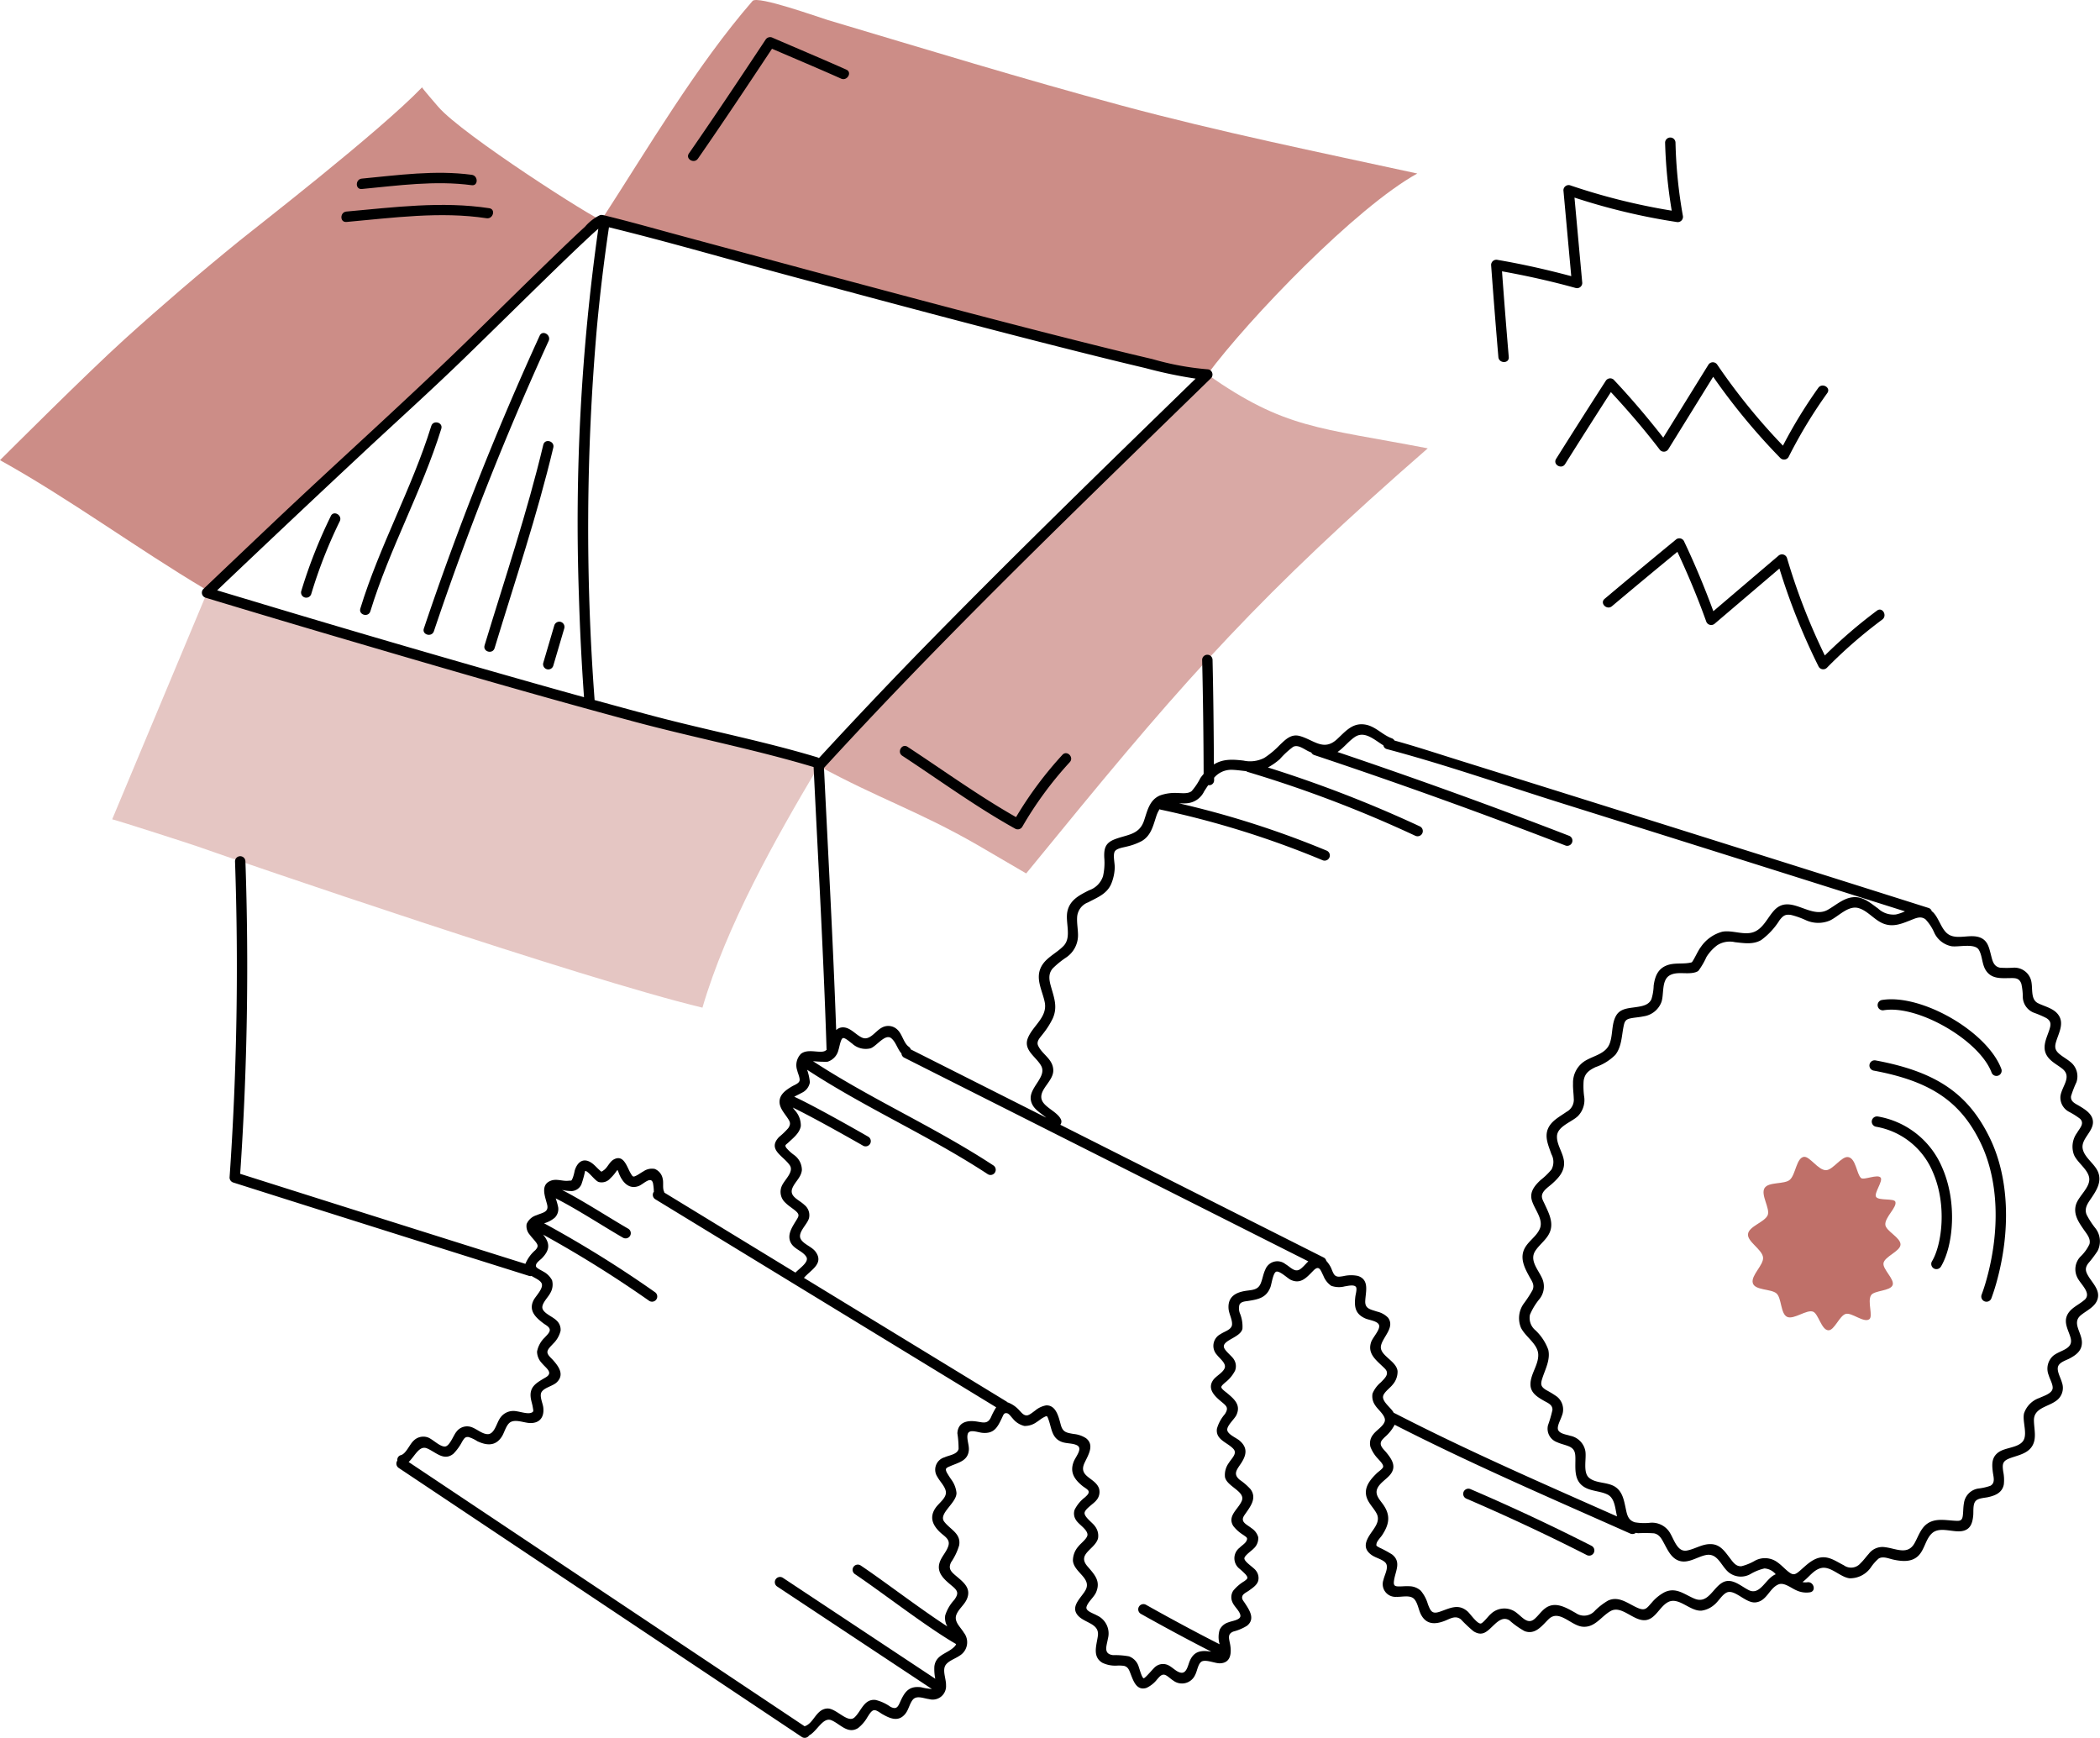 <?xml version="1.0" encoding="UTF-8"?> <svg xmlns="http://www.w3.org/2000/svg" xmlns:xlink="http://www.w3.org/1999/xlink" id="KARTON:_ilustacija_300_px" data-name="KARTON: ilustacija 300 px" width="338.368" height="280" viewBox="0 0 338.368 280"><defs><clipPath id="clip-path"><rect id="Rectangle_159" data-name="Rectangle 159" width="338.368" height="280" fill="none"></rect></clipPath></defs><g id="Group_574" data-name="Group 574" transform="translate(0 0)" clip-path="url(#clip-path)"><path id="Path_1240" data-name="Path 1240" d="M40.493,35.453C47.971,23.916,55.833,10.526,64.85.15c.794-.914,10.726,2.659,12.092,3.066,15.773,4.7,31.512,9.525,47.41,13.8,15.725,4.229,31.692,7.488,47.6,10.941-9.907,5.483-27.073,23.294-33.826,32.381-.354.483-4.765-.687-5.423-.835C108.629,54.131,47.416,37.109,40.493,35.453Z" transform="translate(56.411 0.001)" fill="#cc8d87"></path><path id="Path_1241" data-name="Path 1241" d="M33.1,86.751C21.983,80.139,11.3,72.225,0,65.948c1.139-1.127,14.107-14.093,20.059-19.473q9.1-8.227,18.626-15.957c2.027-1.656,22.383-17.412,29.323-24.637C67.95,5.941,70.364,8.731,70.6,9c3.86,4.518,25.453,18.276,26.3,18.257-.72-.172-22.028,21.265-26.623,25.424-6.169,5.588-12.176,11.355-18.3,17C47.953,73.4,33.1,86.751,33.1,86.751" transform="translate(0 8.193)" fill="#cc8d87"></path><path id="Path_1242" data-name="Path 1242" d="M121.394,67.815c-7.038,11.843-14.868,25.726-18.733,38.95-19.8-4.774-73.736-23.29-81.507-26.027-1.211-.426-12.289-3.994-13.6-4.324L22.832,39.907s56.413,17.07,80.805,23c5.782,1.4,17.757,4.913,17.757,4.913" transform="translate(10.523 55.594)" fill="#e5c6c3"></path><path id="Path_1243" data-name="Path 1243" d="M55.124,88.286c14.677-16.072,30.206-31.34,45.725-46.6,2.709-2.666,16.9-16.472,16.9-16.472,12.533,8.776,17.769,8.486,35.509,11.9-26.7,23.266-38.811,36.825-59.643,62.316-3.3,4.035-5.061,6.177-5.061,6.177S81.4,101.419,80.668,101c-9.477-5.442-15.926-7.469-25.544-12.712" transform="translate(76.793 35.124)" fill="#d9a9a5"></path><path id="Path_1244" data-name="Path 1244" d="M141.432,85.111c.349.869-1.723,2.522-1.606,3.733.1,1.019,2.5,2.07,2.446,3.2-.055,1.074-2.551,1.9-2.74,2.967-.175.979,1.831,2.611,1.467,3.549-.378.981-2.97.835-3.475,1.632-.625.993.378,3.41-.292,3.872-.883.61-2.814-1.12-3.772-.869-1.031.27-1.847,2.7-2.826,2.642-1.108-.072-1.582-2.613-2.427-2.987-1.015-.445-3.116,1.319-4.2.828s-.871-3.058-1.73-3.788c-.883-.751-3.5-.467-3.81-1.675-.321-1.232,1.788-2.9,1.656-4.126-.141-1.278-2.546-2.525-2.427-3.74.124-1.273,2.7-1.924,3.176-3.068.431-1.043-1.165-3.262-.512-4.348.641-1.065,3.224-.567,4.092-1.359.933-.847,1.041-3.52,2.257-3.683.924-.122,2.285,2.156,3.547,2.149,1.127-.007,2.52-2.309,3.6-2.108,1.244.235,1.323,2.7,2.058,3.374.428.39,2.666-.687,3.156-.067.424.536-1.108,2.508-.737,3.1.4.646,2.877.208,3.1.775" transform="translate(163.954 108.503)" fill="#bf7069"></path><path id="Path_1245" data-name="Path 1245" d="M114.158,27.225a.847.847,0,0,0-1.316.17q-4.031,6.257-7.991,12.561c-.577.914.873,1.757,1.445.845q3.658-5.822,7.383-11.6c2.738,2.948,5.358,6,7.809,9.194a.851.851,0,0,0,1.448,0l7.222-11.664a102.771,102.771,0,0,0,10.829,13.1.844.844,0,0,0,1.316-.17,77.852,77.852,0,0,1,6.241-10.307c.629-.878-.823-1.713-1.445-.845a77.534,77.534,0,0,0-5.7,9.319,100.144,100.144,0,0,1-10.573-13.03.849.849,0,0,0-1.445,0q-3.636,5.869-7.268,11.738c-2.52-3.216-5.155-6.332-7.959-9.307" transform="translate(145.883 33.977)"></path><path id="Path_1246" data-name="Path 1246" d="M103.243,44.627q-.585-6.9-1.089-13.811c4,.72,7.957,1.6,11.872,2.687a.845.845,0,0,0,1.06-.809q-.628-6.878-1.254-13.758a101.77,101.77,0,0,0,16.429,3.929.852.852,0,0,0,1.029-1.031,76.715,76.715,0,0,1-1.182-11.767.838.838,0,0,0-1.675,0A79.191,79.191,0,0,0,129.5,21.041a101.718,101.718,0,0,1-16.39-4.09.843.843,0,0,0-1.06.809q.632,6.917,1.261,13.837c-3.913-1.048-7.859-1.936-11.853-2.62a.849.849,0,0,0-1.06.809q.542,7.423,1.17,14.842c.091,1.067,1.766,1.077,1.675,0" transform="translate(139.861 12.9)"></path><path id="Path_1247" data-name="Path 1247" d="M137.595,39.432a.848.848,0,0,0-1.4-.369q-5.237,4.458-10.472,8.921c-1.419-3.848-2.991-7.634-4.757-11.336a.848.848,0,0,0-1.314-.17Q113.9,41.2,108.2,45.994c-.826.7.364,1.876,1.185,1.185q5.248-4.412,10.546-8.764c1.711,3.659,3.269,7.385,4.631,11.19a.851.851,0,0,0,1.4.369q5.205-4.433,10.408-8.866a103.31,103.31,0,0,0,6.33,15.826.845.845,0,0,0,1.316.168,76.377,76.377,0,0,1,8.926-7.773c.857-.634.022-2.089-.847-1.445a79.324,79.324,0,0,0-8.409,7.232,100.407,100.407,0,0,1-6.09-15.682" transform="translate(150.345 50.496)"></path><path id="Path_1248" data-name="Path 1248" d="M25.078,34.992A79.78,79.78,0,0,0,20.3,47.125a.839.839,0,0,0,1.615.448,76.941,76.941,0,0,1,4.6-11.736c.474-.962-.969-1.814-1.445-.845" transform="translate(28.23 48.152)"></path><path id="Path_1249" data-name="Path 1249" d="M35.714,29.023c-3.128,10.065-8.342,19.329-11.429,29.409-.316,1.034,1.3,1.477,1.615.448C28.987,48.8,34.2,39.533,37.33,29.468c.321-1.031-1.3-1.474-1.615-.445" transform="translate(33.774 39.616)"></path><path id="Path_1250" data-name="Path 1250" d="M47.226,22.854A486.11,486.11,0,0,0,28.567,70.029c-.345,1.024,1.273,1.462,1.615.445A482.193,482.193,0,0,1,48.671,23.7c.445-.972-1-1.826-1.445-.845" transform="translate(39.73 31.233)"></path><path id="Path_1251" data-name="Path 1251" d="M42.11,30.295c-2.606,10.948-6.2,21.564-9.46,32.321-.313,1.034,1.3,1.474,1.615.445C37.53,52.3,41.12,41.688,43.726,30.74c.249-1.048-1.366-1.5-1.615-.445" transform="translate(45.429 41.369)"></path><path id="Path_1252" data-name="Path 1252" d="M39.4,41.886a.851.851,0,0,0-1.031.584q-.887,3.012-1.773,6.021a.838.838,0,0,0,1.615.448l1.773-6.023a.846.846,0,0,0-.584-1.029" transform="translate(50.941 58.311)"></path><path id="Path_1253" data-name="Path 1253" d="M86.777,51.656a60.7,60.7,0,0,0-7.471,10.037c-6.043-3.434-11.681-7.524-17.486-11.331-.9-.593-1.745.857-.845,1.445,6.033,3.958,11.875,8.237,18.188,11.748a.85.85,0,0,0,1.146-.3,58.812,58.812,0,0,1,7.653-10.415c.73-.792-.452-1.979-1.185-1.185" transform="translate(84.407 69.964)"></path><path id="Path_1254" data-name="Path 1254" d="M47.919,22.08c4.059-5.849,8-11.781,11.939-17.714,3.714,1.6,7.443,3.166,11.135,4.813.976.433,1.828-1.01.845-1.448C67.9,5.977,63.926,4.309,59.97,2.6a.867.867,0,0,0-1.146.3c-4.073,6.138-8.151,12.277-12.351,18.331-.617.888.835,1.725,1.445.845" transform="translate(64.533 3.49)"></path><path id="Path_1255" data-name="Path 1255" d="M23.789,16.542c7.469-.665,15.115-1.737,22.586-.6,1.055.163,1.51-1.453.445-1.615-7.644-1.168-15.388-.146-23.031.536-1.065.1-1.075,1.771,0,1.675" transform="translate(32.023 19.223)"></path><path id="Path_1256" data-name="Path 1256" d="M24.827,14.244c5.868-.56,11.831-1.4,17.716-.613,1.065.141,1.055-1.534,0-1.675-5.885-.787-11.848.053-17.716.613-1.065.1-1.075,1.778,0,1.675" transform="translate(33.469 16.209)"></path><path id="Path_1257" data-name="Path 1257" d="M119.187,109.436c-6.39-3.252-12.949-6.327-19.5-9.134a.836.836,0,1,0-.66,1.536c6.514,2.8,13.04,5.854,19.4,9.089a.838.838,0,0,0,1.125-.364.836.836,0,0,0-.364-1.127" transform="translate(137.253 139.633)"></path><path id="Path_1258" data-name="Path 1258" d="M127.025,75.18a.852.852,0,0,0-.984.66.839.839,0,0,0,.66.984,12.152,12.152,0,0,1,9.132,7.232c2.379,5.373,1.472,11.841-.1,14.447a.838.838,0,0,0,.285,1.151.843.843,0,0,0,1.149-.287c2.017-3.346,2.668-10.412.194-15.988a13.761,13.761,0,0,0-10.338-8.2" transform="translate(175.566 104.716)"></path><path id="Path_1259" data-name="Path 1259" d="M126.846,71.4a.836.836,0,0,0-.3,1.644c9.2,1.709,14.043,4.982,17.269,11.674,2.867,5.952,3.188,14.038.881,22.184-.218.771-.464,1.534-.744,2.281a.839.839,0,0,0,1.572.584q.438-1.185.785-2.407c2.417-8.536,2.058-17.056-.984-23.369-3.492-7.244-8.67-10.771-18.475-12.59" transform="translate(175.331 99.452)"></path><path id="Path_1260" data-name="Path 1260" d="M127.4,69.046c5.5-.9,15.421,4.827,17.379,10.041a.831.831,0,0,0,.785.543.85.85,0,0,0,.294-.053.841.841,0,0,0,.491-1.079c-2.257-6.019-12.853-12.126-19.219-11.106a.838.838,0,1,0,.27,1.654" transform="translate(176.12 93.728)"></path><path id="Path_1261" data-name="Path 1261" d="M317.545,183.4a18.9,18.9,0,0,0,1.493-1.974,3.426,3.426,0,0,0-.407-3.764,13.161,13.161,0,0,1-1.352-2.1c-.443-1.094.263-1.931.854-2.817.8-1.2,1.565-2.491,1.031-3.956-.517-1.412-2.228-2.374-2.515-3.843-.3-1.551,1.654-2.721,1.654-4.281,0-1.28-1.2-2.015-2.163-2.6-.7-.421-1.479-.7-1.369-1.6a17.081,17.081,0,0,1,.869-2.245,2.949,2.949,0,0,0-1.046-3.322c-.558-.462-1.216-.8-1.757-1.278-.8-.7-.692-1.3-.371-2.254.412-1.22,1.12-2.611.364-3.846-.732-1.2-2.223-1.453-3.384-2.034-1.34-.67-.716-2.642-1.185-3.9a2.786,2.786,0,0,0-2.778-1.819,16.244,16.244,0,0,1-2.159,0c-1.051-.2-1.223-1.149-1.457-2.058-.3-1.146-.507-2.293-1.716-2.786-1.563-.639-3.585.357-5.026-.459-1.24-.7-1.6-2.692-2.63-3.669-.05-.048-.108-.065-.158-.108a.779.779,0,0,0-.536-.548q-16.43-5.205-32.867-10.374-21.337-6.72-42.691-13.389c-3.484-1.084-6.966-2.242-10.487-3.209a.817.817,0,0,0-.431-.361c-1.7-.62-2.8-2.183-4.757-2.259-1.8-.072-2.9,1.347-4.114,2.448-2.135,1.931-3.712.074-5.935-.55-1.422-.4-2.331.565-3.288,1.481a13.97,13.97,0,0,1-2.441,2.032,4.988,4.988,0,0,1-3.372.438c-1.737-.2-3.293-.294-4.757.627-.029-5.624-.089-11.248-.218-16.869a.838.838,0,0,0-1.675,0q.212,9.19.239,18.384c-.177.22-.359.438-.522.67a10.1,10.1,0,0,1-1.412,2.111c-.605.481-1.634.3-2.369.3a7.038,7.038,0,0,0-2.738.4c-1.709.73-2.032,2.494-2.573,4.085-.785,2.3-2.757,2.206-4.736,2.984-1.479.582-1.718,1.445-1.663,2.922a9.741,9.741,0,0,1-.2,3.015,3.559,3.559,0,0,1-2.242,2.266c-1.536.778-3.066,1.532-3.484,3.35-.409,1.778.737,4.186-.627,5.612-1.189,1.249-3.011,1.938-3.719,3.611-.78,1.843.323,3.678.682,5.468.483,2.424-1.958,3.8-2.731,5.81-.735,1.919,1.333,2.967,2.144,4.418,1,1.785-1.929,3.482-1.661,5.459.2,1.455,1.5,2.063,2.486,2.912l-21.825-11a.835.835,0,0,0-.309-.421c-.833-.582-1.053-2.027-1.836-2.75a2.105,2.105,0,0,0-2.513-.337c-1.046.538-1.943,2.166-3.19,1.611-1.027-.457-1.886-1.673-3.109-1.654a1.54,1.54,0,0,0-1.06.443c-.5-14.088-1.283-28.167-1.965-42.245,17.8-19.454,36.741-37.842,55.623-56.235L176.2,40.78a.847.847,0,0,0-.591-1.431,44.969,44.969,0,0,1-8.833-1.637q-4.735-1.109-9.448-2.293c-7.548-1.879-15.079-3.836-22.605-5.815-14.713-3.872-29.4-7.852-44.086-11.812-4.14-1.118-8.273-2.295-12.442-3.3a.632.632,0,0,0-.115,0,.785.785,0,0,0-.108-.026c-.022,0-.045.019-.067.019a.746.746,0,0,0-.263.077,7.434,7.434,0,0,0-2.319,1.824c-1.749,1.6-3.451,3.243-5.152,4.887-4.5,4.346-8.943,8.742-13.418,13.112C46.488,44.4,35.769,53.954,25.35,63.816q-5.765,5.463-11.516,10.941a.845.845,0,0,0,.369,1.4q12.151,3.679,24.333,7.249c14.868,4.375,29.758,8.7,44.727,12.719,9.589,2.573,19.391,4.458,28.9,7.313.73,15.12,1.6,30.242,2.082,45.371a.9.9,0,0,0,.036.148c-.254.294-.6.376-1.24.347-.955-.041-2.1-.3-2.922.345a2.6,2.6,0,0,0-.593,2.68c.084.436.481,1.223.366,1.663s-.838.677-1.225.909c-.864.519-1.883,1.182-1.986,2.288-.1,1.024.641,1.859,1.182,2.649.481.7.711,1.039.218,1.78a12.208,12.208,0,0,1-1.477,1.422c-1.946,2.032.656,3.018,1.709,4.549.759,1.1-.938,2.407-1.319,3.456a2.353,2.353,0,0,0,.656,2.623c.481.488,1.082.838,1.6,1.278.725.622.515.881.065,1.615-.593.967-1.381,2.137-.921,3.319.476,1.22,1.912,1.441,2.573,2.441.534.809-.9,1.745-1.733,2.573L88.109,172.005a.817.817,0,0,0-.053-.191c-.256-.51-.055-1.412-.2-1.991a2.122,2.122,0,0,0-1.29-1.63,2.37,2.37,0,0,0-1.8.378c-.378.2-.723.464-1.1.663-.605.316-.644.232-.993-.357-.6-1.012-1.106-3.094-2.711-2.209-.716.395-.976,1.285-1.618,1.733-.428.3-.316.306-.787-.12-.352-.321-.663-.684-1.046-.974-1.366-1.027-2.4-.306-2.843,1.158a7.63,7.63,0,0,1-.316,1.189c-.275.538-.091.378-.725.443-.952.1-1.876-.373-2.826,0-1.73.677-.883,2.568-.57,3.865.294,1.22-.778,1.273-1.706,1.685a2.524,2.524,0,0,0-1.6,1.414,2.091,2.091,0,0,0,.524,1.759c.235.33.522.62.775.933.522.639.68.9.093,1.532a5.846,5.846,0,0,0-1.594,2.2q-21.746-6.835-43.475-13.722-1.238-.391-2.479-.785a491.739,491.739,0,0,0,.842-50.363.838.838,0,0,0-1.675,0,489.25,489.25,0,0,1-.878,50.963.847.847,0,0,0,.615.809Q34.5,175.413,50.343,180.4q7.98,2.516,15.964,5.026a.77.77,0,0,0,.414.014c.574.354,1.328.66,1.591,1.13.438.787-.909,2.075-1.259,2.752-.873,1.694.321,2.814,1.623,3.783.337.249.914.526.972.967.062.459-.5.926-.778,1.256a4.212,4.212,0,0,0-1.268,2.295,2.729,2.729,0,0,0,.775,1.859c.649.8,1.9,1.527.644,2.281-1.51.9-2.757,1.505-2.407,3.482.079.45.23.885.3,1.335.093.593.194.73-.251.9-.773.282-2.2-.376-3.075-.285a2.566,2.566,0,0,0-1.991,1.216c-.526.783-.878,2.556-1.977,2.515-.991-.038-1.907-1.029-2.9-1.22a2.13,2.13,0,0,0-2.135.869c-.436.514-1.048,2.238-1.766,2.336-.845.117-2.063-1.235-2.888-1.486a2.2,2.2,0,0,0-2.192.529c-.658.577-1.225,2.113-2.07,2.35a.774.774,0,0,0-.572.881l-.019.019a.84.84,0,0,0,.232,1.163l64.954,43.349a.821.821,0,0,0,.462.139.833.833,0,0,0,.7-.371l0-.01c1.292-.665,2.245-3.015,3.6-2.453,1.412.589,2.642,2.307,4.31,1.256a6.067,6.067,0,0,0,1.51-1.776c.223-.321.589-1.024,1.034-1.1.4-.067,1.01.438,1.331.622,1.295.744,2.637,1.323,3.731-.043.531-.661.663-1.551,1.161-2.214.62-.826,1.788-.256,2.668-.148a2.159,2.159,0,0,0,2.728-2.238c.033-.9-.51-2.125-.2-2.987s1.646-1.254,2.331-1.74a2.524,2.524,0,0,0,.732-3.757c-.536-.893-1.615-1.757-1.2-2.86.357-.943,1.3-1.606,1.7-2.544.72-1.68-.459-2.644-1.646-3.64-.835-.7-1.457-1.211-.883-2.312a9.68,9.68,0,0,0,1.28-2.69c.34-1.924-1.419-2.529-2.407-3.827s2.02-3.008,1.979-4.635a4.358,4.358,0,0,0-.806-2.106,13.952,13.952,0,0,1-.759-1.182c-.311-.658-.093-.732.529-1.007,1.364-.6,2.9-.859,3.03-2.628.057-.787-.388-1.783-.191-2.532.232-.888,1.608-.292,2.372-.22,1.883.172,2.431-.881,3.159-2.417.227-.481.306-.862.845-.73.311.077.663.62.883.838a3.422,3.422,0,0,0,1.869,1.2,3.22,3.22,0,0,0,1.97-.617c.385-.235.735-.555,1.137-.763.555-.29.553-.3.787.342.524,1.445.512,3.032,2.178,3.623.742.266,1.682.175,2.384.515,1.024.493-.16,1.814-.481,2.606-.7,1.73.069,2.893,1.419,3.985.2.165.862.538.948.8.129.407-.261.7-.565,1a5.742,5.742,0,0,0-1.675,2.017,1.86,1.86,0,0,0,.239,1.673c.431.694,1.745,1.438,1.833,2.273.069.634-1.065,1.426-1.474,1.967a3.442,3.442,0,0,0-.871,2.278c.151,1.9,3.078,2.826,2.032,4.753-.629,1.163-2.374,2.494-1.366,3.913s3.64,1.347,3.355,3.453c-.208,1.527-.933,3.355.728,4.343a4.781,4.781,0,0,0,2.273.457,5.939,5.939,0,0,1,1.22.041c.668.177.821.684,1.058,1.295.448,1.146.976,2.754,2.553,2.25a4.689,4.689,0,0,0,1.742-1.407c.287-.3.608-.768,1.086-.723.459.045,1.067.708,1.467.936a2.324,2.324,0,0,0,3.551-.909c.316-.581.443-1.687.964-2.089.641-.493,2.216.256,3.022.232,1.709-.045,1.886-1.544,1.668-2.917-.16-1-.565-1.79.524-2.209a7.68,7.68,0,0,0,2.178-.929c1.355-1.089.395-2.508-.347-3.642-.278-.421-.6-.725-.369-1.216.146-.313.742-.6,1-.787.567-.414,1.29-.861,1.512-1.575a1.911,1.911,0,0,0-.357-1.651c-.342-.507-1.819-1.371-1.867-1.958-.036-.447,1.194-1.273,1.488-1.6a2.232,2.232,0,0,0,.742-1.843,2.56,2.56,0,0,0-1.082-1.445c-.809-.644-1.891-1-1.144-2.094.866-1.273,2.111-2.687.976-4.2a9.89,9.89,0,0,0-1.723-1.493c-1.125-.943-.486-1.615.206-2.661.919-1.393,1.084-2.565-.294-3.707-.5-.409-1.893-.979-1.931-1.692s1.182-1.747,1.477-2.384c.754-1.623-.33-2.556-1.5-3.537-.2-.17-.912-.656-.933-.952-.017-.225.44-.579.62-.749a5.752,5.752,0,0,0,1.591-1.9,2.011,2.011,0,0,0-.184-1.826c-.333-.572-1.582-1.445-1.62-2.063-.069-1.079,2.716-1.5,3-2.884a5.59,5.59,0,0,0-.371-2.384,2.2,2.2,0,0,1-.11-1.484c.261-.51.859-.519,1.407-.605,1.678-.263,2.927-.517,3.585-2.23.177-.464.419-2.281.919-2.479.536-.211,1.857,1.077,2.345,1.307,1.649.771,2.592-.409,3.676-1.505.938-.945,1.153,0,1.6.876a3.483,3.483,0,0,0,1.247,1.589,3.7,3.7,0,0,0,2.194.093c.412-.05,1.486-.347,1.8.1.208.3-.065,1.223-.1,1.536-.2,1.649-.038,2.8,1.591,3.53.656.292,2.2.424,2.254,1.213.05.747-1.07,1.886-1.311,2.625-.591,1.8.72,2.807,1.9,3.937.371.359.754.656.639,1.22-.1.479-.641.957-.96,1.3a4.662,4.662,0,0,0-1.347,1.814,2.507,2.507,0,0,0,.433,1.893c.445.732,1.8,1.716,1.532,2.6-.246.795-1.366,1.424-1.852,2.094a2.237,2.237,0,0,0-.447,2.01,5.759,5.759,0,0,0,1.261,1.95c.223.273.85.845.785,1.261-.043.292-.79.8-.988.993-1.177,1.134-2.293,2.5-1.563,4.2.371.859,1.07,1.508,1.5,2.326.634,1.218-.325,2.276-1,3.279-.842,1.259-1.223,2.407.2,3.41.639.452,1.534.625,2.12,1.132.79.682-.038,2-.22,2.869a2.052,2.052,0,0,0,2.1,2.733c.869.048,2.216-.354,2.865.366.582.646.689,1.761,1.1,2.522.852,1.587,2.245,1.587,3.788.991.926-.359,1.747-.943,2.628-.244a23.794,23.794,0,0,0,2.02,1.907c1.462.907,2.2.038,3.233-.945.742-.706,1.584-1.431,2.573-.8a13.366,13.366,0,0,0,2.434,1.728c1.721.637,2.776-.845,3.86-1.914,1.692-1.67,3.592,1.017,5.466,1.2,2.02.194,3-1.663,4.547-2.525,1.757-.981,3.659,1.637,5.576,1.472,1.63-.141,2.3-2.178,3.652-2.9,1.74-.933,3.554,1.529,5.437,1.364a3.907,3.907,0,0,0,2.02-.936c.661-.524,1.223-1.565,1.948-1.95,1.309-.694,3.08,1.718,4.7,1.56,1.831-.18,2.216-2.293,3.709-2.9.909-.371,2.039.6,2.855.945a3.771,3.771,0,0,0,2.216.328c1.063-.17.61-1.785-.445-1.615a2.088,2.088,0,0,1-.763-.038c1.034-.739,1.8-2.01,3.063-2.266,1.524-.309,3.006,1.477,4.523,1.663a4.08,4.08,0,0,0,3.42-1.74,7.206,7.206,0,0,1,1.264-1.436c.716-.44,1.658.019,2.436.18,1.338.28,2.855.421,3.927-.6,1.053-1.008,1.194-2.743,2.264-3.683,1.285-1.13,3.444-.007,4.961-.357,1.249-.285,1.539-1.323,1.651-2.472.062-.646-.069-1.694.314-2.252.395-.574,1.46-.574,2.082-.713,1.2-.268,2.283-.73,2.534-2.046a6.712,6.712,0,0,0-.1-2.1c-.146-1.094-.151-1.642.969-2.082,1.244-.491,2.807-.7,3.626-1.886.876-1.264.361-2.872.357-4.281-.007-1.941,2.166-2.137,3.477-3.058A2.541,2.541,0,0,0,313.3,202.6c-.179-.7-.778-1.692-.658-2.427.132-.8,1.232-1.1,1.859-1.424,1.146-.6,2.087-1.326,2.017-2.728-.079-1.565-1.632-3.061-.151-4.272.96-.783,2.36-1.354,2.7-2.666.357-1.366-.787-2.455-1.443-3.513-.517-.835-.677-1.357-.081-2.166M23.39,77.167q-3.669-1.095-7.335-2.2,11.4-10.852,22.9-21.593c5.593-5.236,11.3-10.355,16.8-15.687,4.327-4.2,8.613-8.436,12.928-12.64,2.147-2.092,4.293-4.178,6.476-6.229.72-.677,1.441-1.352,2.183-2,.043-.038.086-.074.129-.11a337.977,337.977,0,0,0-3.13,58.976q.24,8.26.828,16.5-5.367-1.486-10.723-3.013-20.576-5.848-41.061-12M76.876,92.645a371.487,371.487,0,0,1,.347-59.777q.747-8.224,1.965-16.4c9.57,2.345,19.054,5.112,28.566,7.672,15.665,4.217,31.338,8.424,47.072,12.375,3.611.907,7.227,1.8,10.853,2.654a72.69,72.69,0,0,0,8.038,1.685c-14.316,13.93-28.645,27.851-42.628,42.114Q121.9,92.341,113.019,102a.87.87,0,0,0-.23-.122c-8.735-2.64-17.742-4.358-26.566-6.7-3.121-.826-6.234-1.678-9.347-2.534m63.86,115.568c-.567,1.185-1.328.8-2.474.653-1.486-.189-2.843.208-2.934,1.912a16.61,16.61,0,0,1,.194,2.532c-.2.89-1.515,1-2.264,1.35a2.07,2.07,0,0,0-1.151,3.145c.383.723,1.23,1.524,1.362,2.352.163,1.012-1.089,1.84-1.63,2.611-1.055,1.5-.536,2.79.708,3.973.665.629,1.625,1.091,1.347,2.118-.275,1.01-1.139,1.79-1.443,2.8-.519,1.723.95,2.819,2.115,3.805.914.773.952,1.2.244,2.185a6.511,6.511,0,0,0-1.441,2.477,2.726,2.726,0,0,0,.34,1.785c-2.556-1.661-5.5-3.791-8.184-5.732-2.106-1.524-4.111-2.977-5.775-4.092a.836.836,0,1,0-.933,1.388c1.646,1.108,3.635,2.549,5.727,4.061,3.719,2.692,7.565,5.473,10.58,7.215a.9.9,0,0,1-.182.318c-1.118,1.254-3.08,1.295-3.322,3.286a7.882,7.882,0,0,0,.144,1.981l-24.548-16.261a.838.838,0,0,0-.926,1.4l24.927,16.512a9.36,9.36,0,0,1-1.737-.282c-1.771-.215-2.52.531-3.235,2.065-.438.938-.61,1.666-1.725,1.07a6.893,6.893,0,0,0-2.369-1.086c-1.876-.211-2.3,1.8-3.4,2.814s-2.97-1.536-4.413-1.436c-1.809.124-2.147,2.427-3.633,2.857L46.912,215.414c1.007-.94,1.7-2.716,2.953-2.2,1.407.586,2.721,2.12,4.257.869a8.136,8.136,0,0,0,1.422-1.972c.311-.471.452-.792,1.019-.72a5.635,5.635,0,0,1,1.41.67c1.553.727,2.958.816,3.961-.754.421-.661.7-1.926,1.4-2.324.821-.467,2.13.089,3.022.144,1.651.105,2.453-.926,2.242-2.549-.089-.682-.658-1.84-.254-2.46.474-.728,1.824-.936,2.46-1.57,1.244-1.24.278-2.539-.665-3.594-.292-.323-.89-.8-.869-1.28.019-.457.634-.984.9-1.3a4.3,4.3,0,0,0,1.223-2.1,2,2,0,0,0-.687-1.694c-.582-.579-1.926-1.067-2.211-1.84s.885-1.843,1.225-2.525a2.677,2.677,0,0,0,.3-2.084,3.344,3.344,0,0,0-1.445-1.421c-.244-.165-1.067-.524-1.144-.811-.132-.51.641-1,.938-1.3,1.252-1.285,1.4-2.338.254-3.767-.014-.017-.045-.048-.065-.067a186.152,186.152,0,0,1,17.1,10.671.838.838,0,0,0,.948-1.383,183.5,183.5,0,0,0-17.865-11.1,4.581,4.581,0,0,0,1.737-.926,1.988,1.988,0,0,0,.531-1.656,10.879,10.879,0,0,0-.4-1.431c2.025,1,4.729,2.642,7.153,4.121,1.359.828,2.642,1.613,3.69,2.211a.838.838,0,0,0,.833-1.455c-1.036-.593-2.3-1.366-3.652-2.187-2.348-1.433-4.949-3.006-7.007-4.052a7.432,7.432,0,0,0,1.589.182,1.835,1.835,0,0,0,1.524-1.058,16.82,16.82,0,0,0,.605-2.18c.476-.057,1.572,1.57,2.187,1.773a1.837,1.837,0,0,0,1.886-.6,6.609,6.609,0,0,0,.967-1.132.939.939,0,0,1,.184-.194c.031.062.067.122.1.184.483,1.524,1.6,3.058,3.322,2.388.766-.3,1.953-1.646,2.285-.488a7.955,7.955,0,0,1,.146,1.443c-.012.017-.034.014-.043.031a.839.839,0,0,0,.278,1.153L141.583,206.6a10.891,10.891,0,0,0-.847,1.611M190.7,184.241c-.943.785-1.632-.2-2.515-.713a2.074,2.074,0,0,0-3.243.893c-.34.7-.438,1.493-.735,2.209-.459,1.106-1.4,1.046-2.467,1.213-1.646.261-2.845,1-2.721,2.836.057.84.613,1.752.567,2.568-.048.857-1.187,1.1-1.852,1.558a2.129,2.129,0,0,0-.565,3.367c.433.577,1.522,1.359,1.225,2.113-.306.78-1.41,1.264-1.881,1.967-.945,1.412.3,2.577,1.355,3.448.864.716,1.211.993.548,2.013a6.142,6.142,0,0,0-1.266,2.333c-.254,1.792,1.692,2.2,2.652,3.255.68.744-.3,1.539-.72,2.238a3.267,3.267,0,0,0-.634,2.312c.325,1.532,3.314,2.3,2.714,3.8-.546,1.359-2.388,2.427-1.383,4.066a6.092,6.092,0,0,0,1.615,1.443c.5.38.8.433.486,1.017-.215.392-.761.718-1.07,1.041a2.142,2.142,0,0,0,.01,3.42,11.375,11.375,0,0,1,.974.914c.431.55.313.646-.213,1.051a6.914,6.914,0,0,0-1.795,1.534,1.916,1.916,0,0,0-.153,1.833c.268.716,1.18,1.417,1.295,2.144.12.763-1.343.881-1.967,1.146a2.275,2.275,0,0,0-1.366,1.175,4.021,4.021,0,0,0-.036,2.245c0,.024.014.065.022.1-3.484-1.766-7.672-4.008-11.863-6.363a.839.839,0,0,0-.821,1.465c3.985,2.235,7.952,4.363,11.343,6.09-1.527-.239-2.719-.156-3.432,1.414-.345.759-.522,2.221-1.565,1.953-.809-.206-1.407-1.058-2.233-1.3a1.926,1.926,0,0,0-1.785.371c-.285.2-1.668,1.9-1.881,1.845-.34-.093-.747-1.869-.936-2.214a2.565,2.565,0,0,0-1.429-1.314,12.51,12.51,0,0,0-2.558-.194c-1.63-.2-1.036-1.479-.84-2.659a3.186,3.186,0,0,0-1.766-3.743c-.57-.335-1.84-.689-1.687-1.345.184-.785,1.206-1.584,1.544-2.362.79-1.824-.235-2.869-1.383-4.2-1.737-2.015,1.2-2.716,1.7-4.494a2.507,2.507,0,0,0-.515-2c-.352-.524-1.718-1.457-1.651-2.127.062-.629,1.479-1.479,1.862-1.981a2.041,2.041,0,0,0,.459-1.97c-.641-1.742-3.377-1.84-2.331-4.087.574-1.24,1.658-2.869.251-3.98a4.4,4.4,0,0,0-2.005-.689c-1.115-.2-1.73-.258-2.06-1.441-.335-1.2-.732-3.243-2.379-3.164a3.775,3.775,0,0,0-1.795.864c-.311.208-.881.711-1.264.744-.558.045-.881-.433-1.247-.8a4.665,4.665,0,0,0-1.943-1.319.682.682,0,0,0-.122-.112l-32.644-19.923c1.094-1.283,3.281-2.288,1.871-4.217-.6-.816-1.891-1.173-2.374-2.022-.6-1.051,1.048-2.35,1.319-3.386a2.113,2.113,0,0,0-.751-2.139c-.878-.847-2.5-1.343-1.914-2.731.431-1.01,1.393-1.7,1.517-2.862a2.99,2.99,0,0,0-1.259-2.443,7.189,7.189,0,0,1-1.249-1.144c-.3-.471-.1-.459.352-.883.783-.73,1.79-1.508,1.984-2.632A3.618,3.618,0,0,0,109.1,158.7c-.089-.127-.194-.258-.294-.395,2.783,1.311,9.182,4.908,11.317,6.138a.826.826,0,0,0,.416.112.835.835,0,0,0,.419-1.56c-2.63-1.522-9.266-5.243-11.836-6.4-.029-.012-.055-.01-.084-.019.392-.249.878-.447,1.173-.629a2.281,2.281,0,0,0,1.35-1.713,8.7,8.7,0,0,0-.443-2.02c4.736,3.1,9.716,5.794,14.538,8.4s9.817,5.306,14.526,8.395a.838.838,0,1,0,.919-1.4c-4.769-3.128-9.79-5.842-14.648-8.469-4.781-2.582-9.721-5.258-14.392-8.311a19.556,19.556,0,0,0,2.34.093,2.615,2.615,0,0,0,1.778-1.943c.134-.369.33-1.67.675-1.855.316-.168,1.2.653,1.51.864a3.226,3.226,0,0,0,2.982.768c1-.366,2.374-2.446,3.358-1.6.744.644.95,1.694,1.613,2.434a.821.821,0,0,0,.443.675l65.111,32.817c-.392.385-.744.811-1.163,1.158m13.205,20.7c0-.677,1.127-1.433,1.541-1.981a3.16,3.16,0,0,0,.8-2.192c-.177-1.685-3.008-2.522-2.666-4.109.306-1.417,2.278-2.955,1.137-4.494a3.623,3.623,0,0,0-1.8-.993c-1.017-.352-1.924-.426-1.879-1.675.055-1.491.728-3.427-1.173-4.063a5.435,5.435,0,0,0-2.372.038c-.459.057-.9.191-1.295-.1-.337-.249-.536-1-.728-1.362A4.81,4.81,0,0,0,194.77,183a.819.819,0,0,0-.426-.538l-42.432-21.387a.828.828,0,0,0,.091-.883c-.625-1.314-2.953-2-3.142-3.408-.208-1.539,1.967-2.817,1.919-4.509-.05-1.814-1.778-2.5-2.441-3.946-.328-.713.328-1.3.756-1.876a13.1,13.1,0,0,0,1.611-2.532c.783-1.788.239-3.238-.27-5.016-.311-1.084-.529-2.1.254-3.022a14.3,14.3,0,0,1,2.127-1.735,4.321,4.321,0,0,0,1.95-3.683c-.012-.941-.2-1.876-.144-2.819a2.713,2.713,0,0,1,1.792-2.412c1.46-.787,2.965-1.319,3.685-2.932a7.4,7.4,0,0,0,.579-2.549c.048-.73-.294-1.958-.033-2.625.232-.591,1.4-.72,2-.885a9.776,9.776,0,0,0,2.381-.876c1.474-.859,1.812-2.367,2.312-3.884a4.889,4.889,0,0,1,.57-1.252.763.763,0,0,0,.158.067,147.633,147.633,0,0,1,26.111,8.156.873.873,0,0,0,.325.062.838.838,0,0,0,.325-1.611,148.818,148.818,0,0,0-23.785-7.617c.392.007.785.022,1.175-.007a3.376,3.376,0,0,0,2.872-1.926c.215-.335.436-.672.661-1.005a.79.79,0,0,0,.945-.79c0-.132,0-.266,0-.4a3.63,3.63,0,0,1,2.867-1.278c.771.024,1.539.144,2.3.22a.9.9,0,0,0,.232.122,198.462,198.462,0,0,1,27.023,10.29.855.855,0,0,0,.357.077.837.837,0,0,0,.354-1.6,200.128,200.128,0,0,0-24.465-9.484,10.518,10.518,0,0,0,1.922-1.343,13.524,13.524,0,0,1,2.137-1.977c.806-.424,1.747.378,2.522.735.134.062.273.117.412.177a.824.824,0,0,0,.479.409c13.612,4.542,27.224,9.443,40.458,14.567a.785.785,0,0,0,.3.057.837.837,0,0,0,.3-1.618c-12.214-4.731-24.757-9.257-37.32-13.5,1-.665,1.761-1.711,2.769-2.4,1.584-1.091,3.156.424,4.631,1.335a.738.738,0,0,0,.567.6c9.467,2.515,18.788,5.779,28.133,8.711q22.012,6.9,44.007,13.851,5.665,1.788,11.329,3.58a7.289,7.289,0,0,1-1.453.5,3.627,3.627,0,0,1-2.881-.96c-1.194-.852-2.367-1.929-3.937-1.826-1.6.105-2.838,1.283-4.166,2.034-2.81,1.591-6.035-2.671-8.61.065-1.041,1.108-1.733,2.848-3.2,3.472-1.589.672-3.5-.309-5.174-.007a6.114,6.114,0,0,0-3.484,2.486c-.488.634-1.017,1.912-1.431,2.441-1.321.373-2.783-.014-4.1.524-1.429.582-1.859,1.821-2.056,3.255a8.124,8.124,0,0,1-.359,2.166c-.433.972-1.52,1.132-2.472,1.278-1.173.179-2.522.2-3.2,1.345-.785,1.331-.519,3.073-1.046,4.5-.649,1.754-2.687,1.97-4.1,2.9a4.121,4.121,0,0,0-1.814,3.549c-.031.811.093,1.618.117,2.427A2.2,2.2,0,0,1,233.466,159c-1.089.778-2.436,1.424-2.982,2.726-.574,1.369.112,2.781.553,4.08a2.6,2.6,0,0,1,.024,2.474,11.372,11.372,0,0,1-1.766,1.709c-.881.826-1.73,1.809-1.448,3.092.328,1.484,1.97,3.147,1.34,4.712-.565,1.4-2.168,2.171-2.654,3.659-.471,1.445.287,2.867.964,4.1.414.754.878,1.314.5,2.173a19.137,19.137,0,0,1-1.362,2.1,4.015,4.015,0,0,0-.5,3.951c.725,1.489,2.757,2.623,2.788,4.36.031,1.673-1.261,3.1-1.256,4.774,0,1.34,1.086,2.013,2.135,2.616.656.376,1.445.644,1.407,1.5a20.311,20.311,0,0,1-.716,2.467,2.31,2.31,0,0,0,1.453,2.726c.586.273,1.223.4,1.824.634,1.134.44,1.144,1.187,1.137,2.331-.01,1.378-.124,2.955,1.012,3.956,1.17,1.029,2.833.857,4.164,1.515,1.187.586,1.225,2.242,1.532,3.523-12.04-5.337-24.106-10.589-35.822-16.625a.752.752,0,0,0-.156-.043c-.014-.026-.014-.055-.029-.081-.409-.735-1.706-1.632-1.7-2.491m58.916,31.11c-1.276-.641-2.733-2.068-4.238-1.2-1.565.9-2.324,3.487-4.494,2.582-1.639-.684-2.963-1.9-4.8-1.046a6.887,6.887,0,0,0-2.082,1.687c-.744.811-.991,1.366-2.147.9-1.6-.649-3.087-2.065-4.9-1.225a10.468,10.468,0,0,0-2.1,1.618,2.32,2.32,0,0,1-3.09.383c-1.5-.833-3.274-1.965-4.9-.787-.672.488-1.125,1.209-1.754,1.745-1.079.921-1.922-.249-2.814-.933a3.14,3.14,0,0,0-4.253.151c-.333.258-1.22,1.477-1.6,1.515-.591.055-1.709-1.6-2.12-1.953-1.512-1.309-2.831-.507-4.485.053-1.237.419-1.467-.1-1.9-1.2A5.946,5.946,0,0,0,210,236.157a2.785,2.785,0,0,0-1.852-.727c-.5-.038-1.012.022-1.517.031-.835.012-1.067-.1-.948-.948.218-1.544,1.218-2.989-.306-4.2a18.371,18.371,0,0,0-2.06-1.115c-.474-.287-.531-.235-.448-.651s.663-.991.9-1.35c1.1-1.68,1.4-3.087.251-4.808-.558-.835-1.5-1.673-1.015-2.728.4-.878,1.41-1.441,2.022-2.161,1.1-1.3.373-2.446-.57-3.606-.294-.364-.871-.864-.914-1.359s.314-.785.663-1.144a6.6,6.6,0,0,0,1.579-1.979c12.423,6.351,25.223,11.855,37.964,17.529a.861.861,0,0,0,.9-.117c.127.017.244.053.376.062a21.864,21.864,0,0,1,2.537.017c.883.175,1.228.869,1.632,1.615.582,1.082,1.189,2.436,2.474,2.826,1.467.445,2.874-.66,4.257-.938,1.912-.383,2.427,1.723,3.659,2.764a3.135,3.135,0,0,0,3.542.292,7.831,7.831,0,0,1,2.245-.9,2.55,2.55,0,0,1,1.816.94c-1.632.627-2.482,3.492-4.365,2.546m54.1-46.749c-.931.83-2.281,1.3-2.807,2.525s.254,2.4.574,3.549c.536,1.917-1.7,1.974-2.841,2.965a2.784,2.784,0,0,0-.675,3.094c.158.591.747,1.563.622,2.182-.16.8-1.477,1.165-2.111,1.474a3.95,3.95,0,0,0-2.486,2.484c-.311,1.3.656,3.446-.208,4.525-.828,1.036-2.8.969-3.877,1.725-1.144.8-1.106,1.914-.95,3.18.1.814.45,1.783-.4,2.247a8.937,8.937,0,0,1-1.979.445,2.75,2.75,0,0,0-2.271,2.36c-.124.656-.1,1.323-.179,1.982-.115.933-.538.885-1.386.835-1.455-.086-3.066-.424-4.351.483-1.048.737-1.441,2.07-2.041,3.137-1.108,1.974-2.96.866-4.736.651a2.744,2.744,0,0,0-2.635,1.058c-.457.5-.847,1.065-1.343,1.532a1.989,1.989,0,0,1-2.687.318c-1.089-.538-2.187-1.369-3.468-1.283-1.5.1-2.592,1.3-3.659,2.211-.78.668-1.084.7-1.9.033-.55-.452-1.031-.984-1.611-1.4a3.382,3.382,0,0,0-3.657-.309,8.426,8.426,0,0,1-2.18.9c-.931.089-1.417-.713-1.926-1.374-.78-1.012-1.491-2.087-2.884-2.178-1.472-.1-2.611.771-3.987,1.027-1.67.311-2.123-2.084-2.944-3.154a3.367,3.367,0,0,0-2.953-1.323,8.847,8.847,0,0,1-2.5-.074c-1.149-.359-1.271-1.3-1.493-2.348-.263-1.218-.5-2.527-1.579-3.3-1.24-.893-3.183-.56-4.308-1.527-1.034-.885-.373-3.128-.6-4.336a3.084,3.084,0,0,0-2.441-2.429c-.574-.2-1.742-.313-1.96-1-.18-.565.44-1.623.6-2.159a2.664,2.664,0,0,0-.768-3.147,15.736,15.736,0,0,0-1.728-1.058c-.84-.524-.948-.878-.656-1.814.469-1.5,1.355-3.039.988-4.674a8.11,8.11,0,0,0-2.092-3.164,2.569,2.569,0,0,1-.864-2.489,10.237,10.237,0,0,1,1.5-2.486,3.218,3.218,0,0,0,.541-3.188c-.579-1.477-2.223-3.025-1.165-4.633.754-1.141,2.051-1.95,2.443-3.329.421-1.472-.371-2.929-.967-4.226-.273-.593-.6-1.065-.318-1.69s1.063-1.122,1.551-1.565c1.015-.914,1.958-1.919,1.914-3.374-.041-1.484-1.232-2.853-1.141-4.315.1-1.56,2.369-2.233,3.365-3.192a3.7,3.7,0,0,0,1-3.228,12.578,12.578,0,0,1-.072-2.455c.175-1.228.888-1.711,1.926-2.218a8.28,8.28,0,0,0,3.183-1.974c1.005-1.28,1.01-2.977,1.311-4.5.156-.795.273-1.189,1.1-1.371.694-.151,1.414-.172,2.108-.328a3.62,3.62,0,0,0,2.912-2.321c.431-1.3-.014-3.489,1.309-4.276,1.223-.727,2.965-.06,4.293-.55l.029-.019a.8.8,0,0,0,.34-.2,11.833,11.833,0,0,0,1.273-2.192,6.9,6.9,0,0,1,1.757-1.912,3.772,3.772,0,0,1,2.855-.479c1.433.151,2.888.414,4.2-.337a11.428,11.428,0,0,0,2.967-3.2c.56-.711.9-1.007,1.862-.852a13.068,13.068,0,0,1,2.324.816,4.824,4.824,0,0,0,3.932.077c1.386-.649,2.951-2.477,4.609-2,1.563.45,2.62,2.046,4.2,2.568,1.5.5,2.821-.074,4.214-.622.8-.316,1.613-.725,2.384-.129a7.56,7.56,0,0,1,1.421,2.178,3.888,3.888,0,0,0,2.75,2.147c1.127.184,3.781-.543,4.434.605.617,1.086.448,2.453,1.266,3.5.9,1.144,2.257,1.053,3.58,1.036.931-.012,1.63-.089,1.986.909a10.08,10.08,0,0,1,.239,2.218,2.8,2.8,0,0,0,1.9,2.491,16.219,16.219,0,0,1,1.871.809c.866.526.763,1.113.476,1.981-.392,1.189-1.077,2.484-.543,3.74.486,1.146,1.685,1.692,2.616,2.415,1.694,1.319-.041,2.833-.258,4.461a2.589,2.589,0,0,0,1.388,2.518,12.239,12.239,0,0,1,1.771,1.12c.768.766-.046,1.508-.481,2.264a3.762,3.762,0,0,0-.5,3.539c.55,1.295,2.34,2.4,2.465,3.815.132,1.484-1.74,2.848-2.144,4.236-.452,1.553.445,2.831,1.292,4.052.476.687,1.122,1.417.883,2.3a6.672,6.672,0,0,1-1.438,1.993,2.942,2.942,0,0,0-.548,3.312c.5,1.134,2.424,2.575,1.185,3.683" transform="translate(18.932 20.151)"></path></g></svg> 
